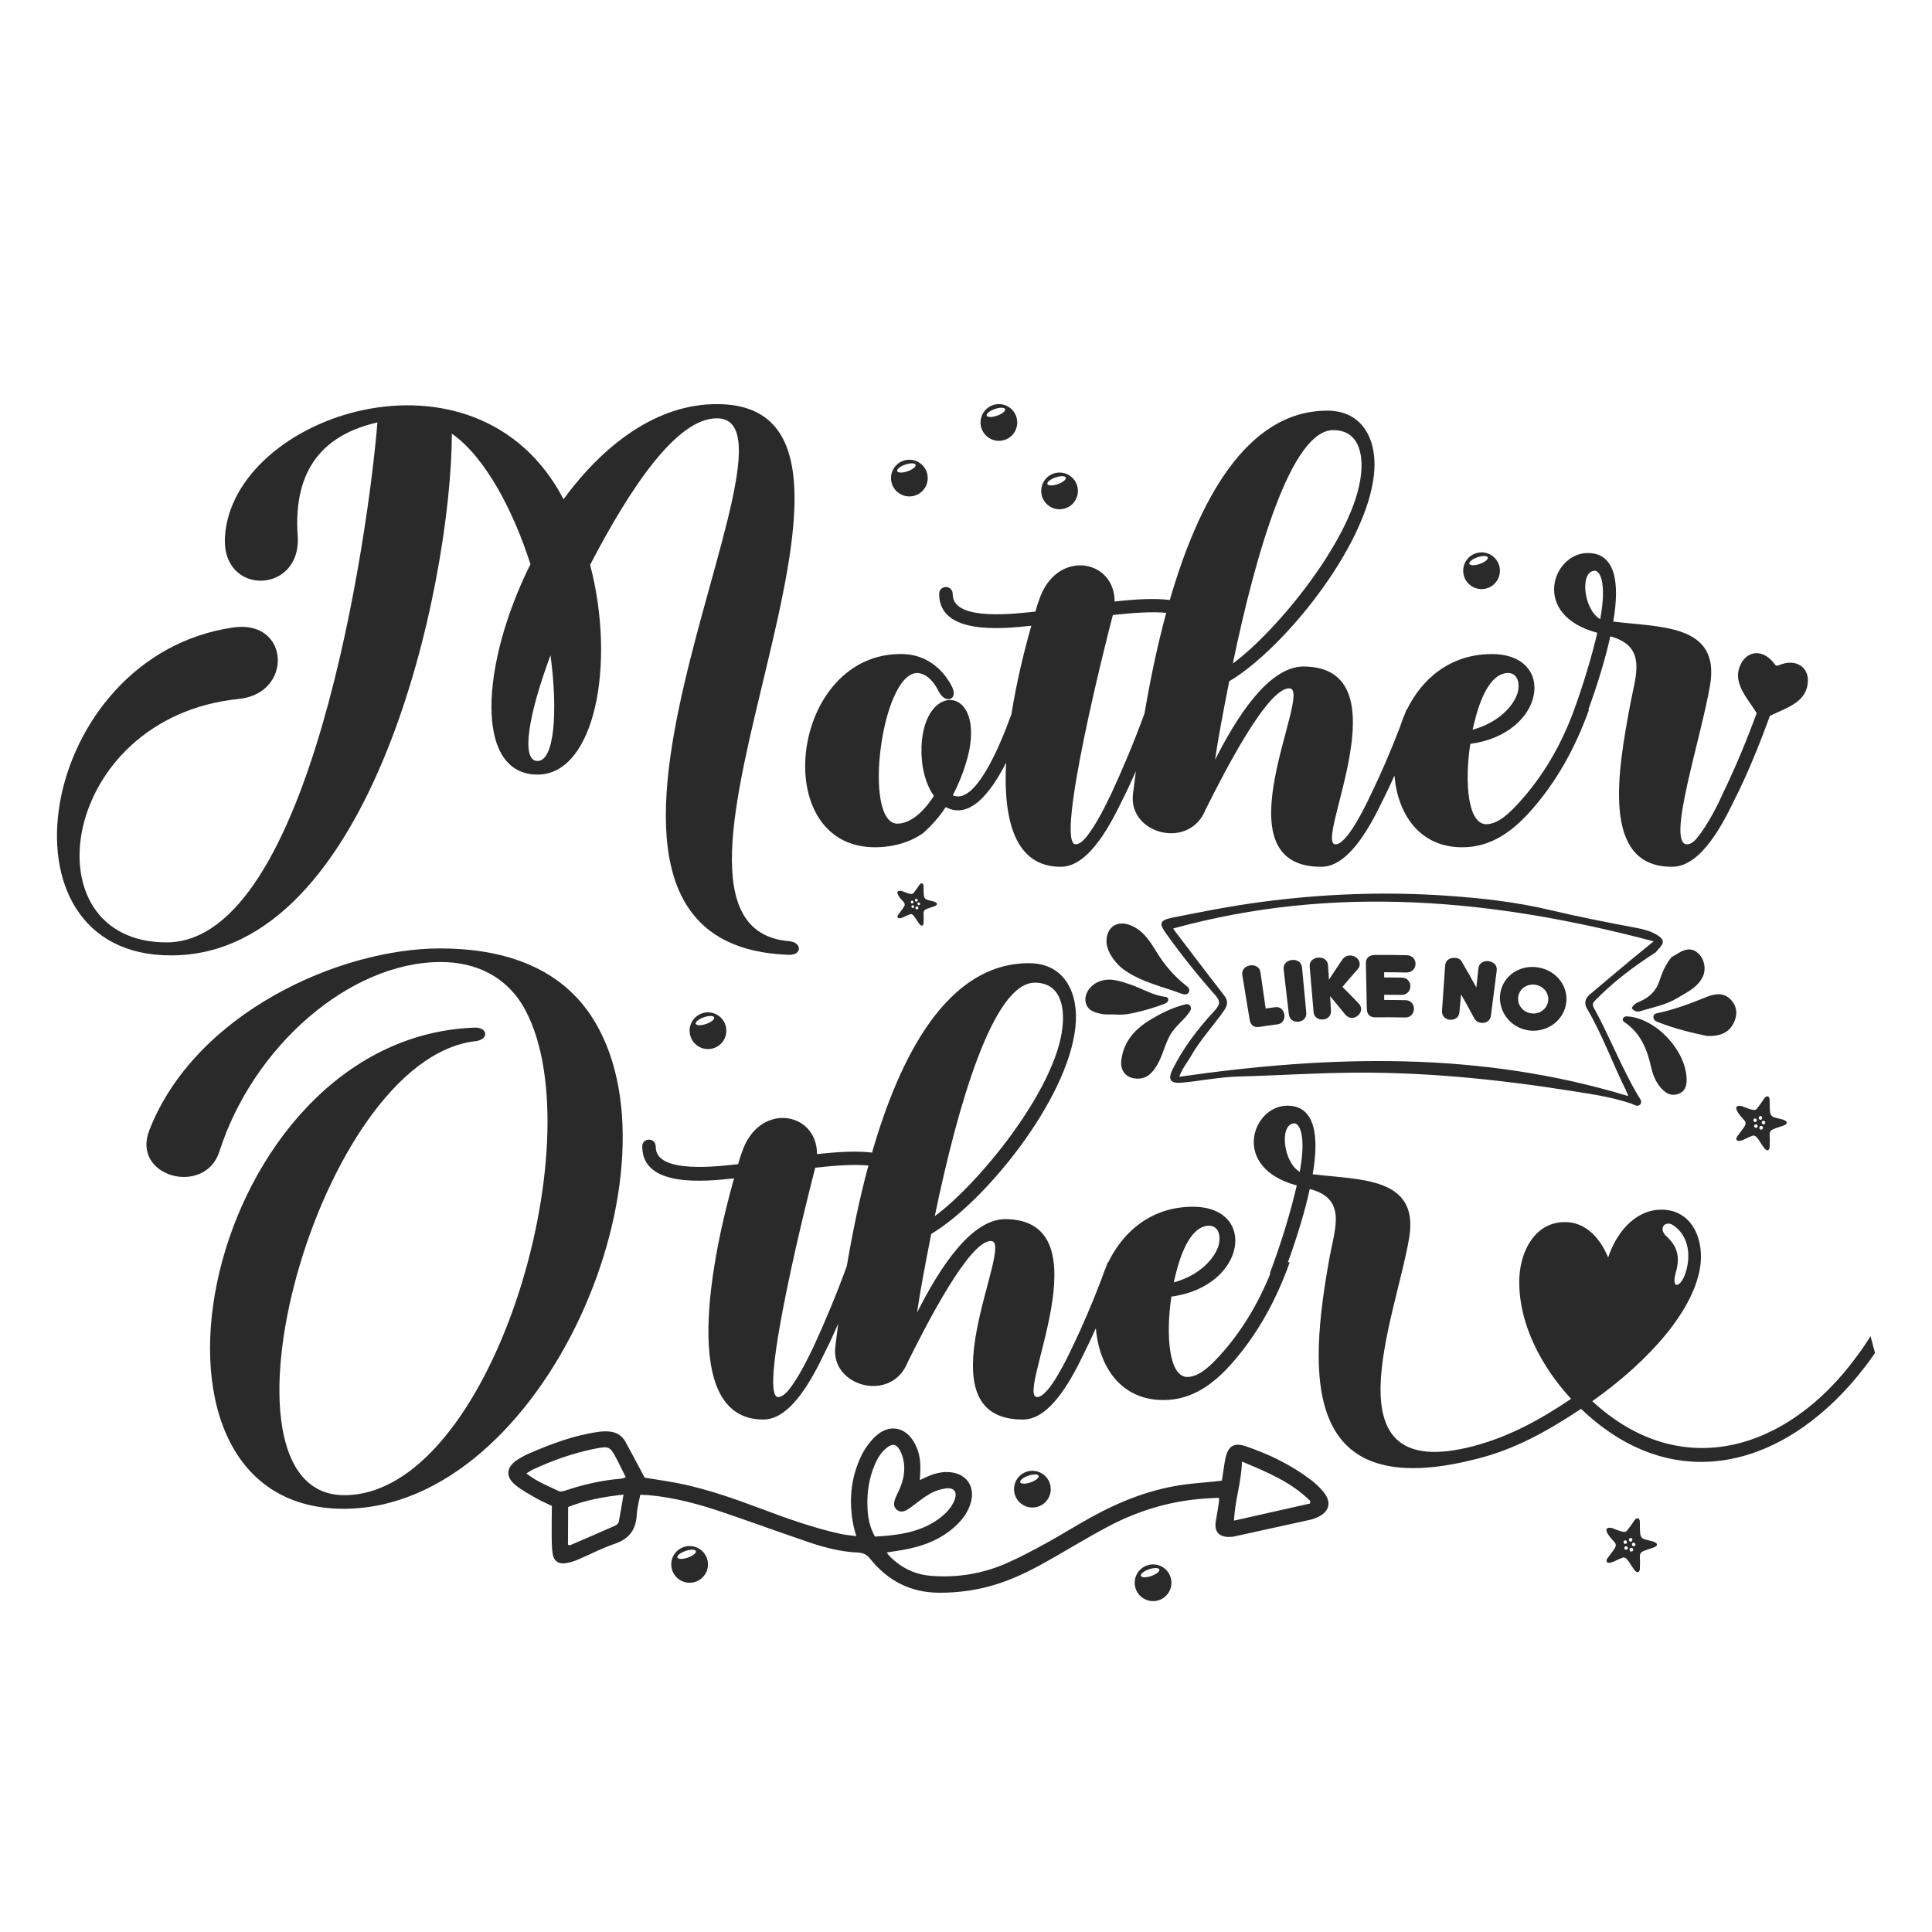 <?xml version="1.0" encoding="utf-8"?>
<!-- Generator: Adobe Illustrator 24.0.1, SVG Export Plug-In . SVG Version: 6.00 Build 0)  -->
<svg version="1.1" id="Layer_1" xmlns="http://www.w3.org/2000/svg" xmlns:xlink="http://www.w3.org/1999/xlink" x="0px" y="0px"
	 viewBox="0 0 864 864" style="enable-background:new 0 0 864 864;" xml:space="preserve">
<style type="text/css">
	.st0{fill:#2A2A2A;}
</style>
<g>
	<path class="st0" d="M721.49,683.56c0.97,0.37,1.93,0.76,2.92,1.09c0.55,0.19,1.13,0.29,1.7,0.39c0.67,0.11,1.24-0.14,1.64-0.68
		c0.75-1,1.48-2,2.2-3.01c0.34-0.48,0.62-0.99,0.97-1.46c0.2-0.27,0.45-0.52,0.73-0.7c0.65-0.43,1.28-0.2,1.54,0.52
		c0.08,0.21,0.13,0.44,0.14,0.66c0.03,0.49,0.02,0.98,0.03,1.47c0.03,1.24,0,2.49,0.12,3.73c0.19,1.88,0.8,2.52,2.63,2.99
		c0.99,0.25,1.98,0.48,2.96,0.75c0.36,0.1,0.71,0.26,1.05,0.41c0.15,0.07,0.3,0.16,0.43,0.27c0.58,0.45,0.6,1.08,0,1.51
		c-0.36,0.26-0.78,0.46-1.2,0.61c-0.99,0.36-2.01,0.67-3.01,1.01c-0.5,0.17-1,0.35-1.48,0.57c-0.97,0.43-1.53,1.16-1.52,2.24
		c0.01,0.9,0.08,1.81,0.08,2.71c0,1.07-0.03,2.15-0.08,3.22c-0.01,0.27-0.13,0.55-0.28,0.79c-0.29,0.48-0.81,0.59-1.27,0.28
		c-0.31-0.21-0.6-0.47-0.83-0.76c-0.44-0.57-0.84-1.16-1.23-1.76c-0.48-0.72-0.92-1.48-1.42-2.18c-0.31-0.44-0.68-0.86-1.07-1.24
		c-0.49-0.48-1.08-0.6-1.73-0.35c-0.48,0.18-0.95,0.38-1.41,0.59c-0.89,0.4-1.78,0.84-2.68,1.23c-0.4,0.17-0.82,0.28-1.24,0.39
		c-0.23,0.06-0.49,0.07-0.73,0.06c-0.8-0.04-1.25-0.76-0.9-1.49c0.15-0.32,0.37-0.61,0.58-0.9c0.86-1.17,1.74-2.33,2.59-3.5
		c0.23-0.32,0.42-0.67,0.6-1.02c0.43-0.83,0.35-1.6-0.28-2.3c-0.67-0.75-1.35-1.48-1.98-2.25c-0.42-0.51-0.79-1.06-1.12-1.63
		c-0.23-0.39-0.39-0.82-0.5-1.25c-0.17-0.65,0.11-1.14,0.76-1.29c0.39-0.09,0.82-0.08,1.23-0.03
		C720.81,683.29,721.15,683.45,721.49,683.56z M730.35,693.21c0.12-0.43-0.15-0.89-0.58-1.01c-0.43-0.11-0.91,0.15-1.02,0.57
		c-0.12,0.45,0.15,0.98,0.56,1.09C729.72,693.98,730.22,693.66,730.35,693.21z M729.47,687.8c-0.4-0.11-0.85,0.14-0.98,0.55
		c-0.14,0.45,0.12,0.96,0.55,1.08c0.43,0.12,0.82-0.13,0.93-0.58C730.1,688.36,729.88,687.91,729.47,687.8z M726.57,690.39
		c0.38,0.14,0.86-0.07,0.99-0.43c0.14-0.39-0.11-0.94-0.5-1.07c-0.38-0.13-0.82,0.09-0.96,0.48
		C725.96,689.76,726.19,690.26,726.57,690.39z M726.91,693.01c0.4,0.15,0.89-0.06,1.03-0.45c0.14-0.39-0.1-0.89-0.49-1.02
		c-0.38-0.13-0.85,0.08-1,0.43C726.3,692.36,726.52,692.85,726.91,693.01z M731.34,690.96c0.15-0.42-0.1-0.89-0.54-1.03
		c-0.38-0.12-0.82,0.1-0.95,0.49c-0.13,0.39,0.1,0.88,0.48,1.02C730.71,691.59,731.2,691.35,731.34,690.96z"/>
	<path class="st0" d="M779.54,494.88c0.97,0.37,1.93,0.76,2.92,1.09c0.55,0.19,1.13,0.29,1.7,0.39c0.67,0.11,1.24-0.14,1.64-0.68
		c0.75-1,1.48-2,2.2-3.01c0.34-0.48,0.62-0.99,0.97-1.46c0.2-0.27,0.45-0.52,0.73-0.7c0.65-0.43,1.28-0.2,1.54,0.52
		c0.08,0.21,0.13,0.44,0.14,0.66c0.03,0.49,0.02,0.98,0.03,1.47c0.03,1.24,0,2.49,0.12,3.73c0.19,1.88,0.8,2.52,2.63,2.99
		c0.99,0.25,1.98,0.48,2.96,0.75c0.36,0.1,0.71,0.26,1.05,0.41c0.15,0.07,0.3,0.16,0.43,0.27c0.58,0.45,0.6,1.08,0,1.51
		c-0.36,0.26-0.78,0.46-1.2,0.61c-0.99,0.36-2.01,0.67-3.01,1.01c-0.5,0.17-1,0.35-1.48,0.57c-0.97,0.43-1.53,1.16-1.52,2.24
		c0.01,0.9,0.08,1.81,0.08,2.71c0,1.07-0.03,2.15-0.08,3.22c-0.01,0.27-0.13,0.55-0.28,0.79c-0.29,0.48-0.81,0.59-1.27,0.28
		c-0.31-0.21-0.6-0.47-0.83-0.76c-0.44-0.57-0.84-1.16-1.23-1.76c-0.48-0.72-0.92-1.48-1.42-2.18c-0.31-0.44-0.68-0.86-1.07-1.24
		c-0.48-0.48-1.08-0.6-1.73-0.35c-0.48,0.18-0.95,0.38-1.41,0.59c-0.89,0.4-1.78,0.84-2.68,1.23c-0.4,0.17-0.82,0.28-1.24,0.39
		c-0.23,0.06-0.49,0.07-0.73,0.06c-0.8-0.04-1.25-0.76-0.9-1.49c0.15-0.32,0.37-0.61,0.58-0.9c0.86-1.17,1.74-2.33,2.59-3.5
		c0.23-0.32,0.42-0.67,0.6-1.02c0.43-0.83,0.35-1.6-0.28-2.3c-0.67-0.75-1.35-1.48-1.98-2.25c-0.42-0.51-0.79-1.06-1.12-1.63
		c-0.23-0.39-0.39-0.82-0.5-1.25c-0.17-0.65,0.11-1.14,0.76-1.29c0.39-0.09,0.82-0.08,1.23-0.03
		C778.86,494.61,779.2,494.77,779.54,494.88z M788.4,504.54c0.12-0.43-0.15-0.89-0.58-1.01c-0.43-0.11-0.91,0.15-1.02,0.57
		c-0.12,0.45,0.15,0.98,0.56,1.09C787.77,505.3,788.28,504.98,788.4,504.54z M787.52,499.12c-0.4-0.11-0.85,0.14-0.98,0.55
		c-0.14,0.45,0.12,0.96,0.55,1.08c0.43,0.12,0.82-0.13,0.93-0.58C788.15,499.69,787.94,499.24,787.52,499.12z M784.63,501.72
		c0.38,0.14,0.86-0.07,0.99-0.43c0.14-0.39-0.11-0.94-0.5-1.07c-0.38-0.13-0.82,0.09-0.96,0.48
		C784.01,501.09,784.24,501.58,784.63,501.72z M784.97,504.33c0.4,0.15,0.89-0.06,1.03-0.45c0.14-0.39-0.1-0.89-0.49-1.02
		c-0.38-0.13-0.85,0.08-1,0.43C784.35,503.69,784.57,504.18,784.97,504.33z M789.39,502.28c0.15-0.42-0.1-0.89-0.54-1.03
		c-0.38-0.12-0.82,0.1-0.95,0.49c-0.13,0.39,0.1,0.88,0.48,1.02C788.77,502.91,789.25,502.68,789.39,502.28z"/>
	<path class="st0" d="M403.73,398.62c0.76,0.29,1.51,0.6,2.29,0.86c0.43,0.15,0.88,0.23,1.33,0.31c0.53,0.09,0.97-0.11,1.29-0.53
		c0.58-0.78,1.16-1.57,1.72-2.36c0.27-0.37,0.49-0.78,0.76-1.14c0.16-0.21,0.35-0.4,0.57-0.55c0.51-0.33,1-0.16,1.21,0.41
		c0.06,0.17,0.1,0.34,0.11,0.52c0.02,0.38,0.02,0.77,0.03,1.15c0.03,0.97,0,1.95,0.09,2.92c0.15,1.48,0.63,1.98,2.06,2.34
		c0.77,0.2,1.55,0.38,2.32,0.59c0.28,0.08,0.55,0.21,0.82,0.32c0.12,0.05,0.24,0.13,0.34,0.21c0.45,0.35,0.47,0.85,0,1.19
		c-0.28,0.21-0.61,0.36-0.94,0.48c-0.78,0.28-1.57,0.52-2.36,0.79c-0.39,0.13-0.78,0.28-1.16,0.44c-0.76,0.34-1.2,0.91-1.19,1.76
		c0.01,0.71,0.06,1.42,0.06,2.13c0,0.84-0.02,1.68-0.06,2.52c-0.01,0.21-0.11,0.43-0.22,0.62c-0.23,0.37-0.64,0.47-0.99,0.22
		c-0.24-0.17-0.47-0.37-0.65-0.6c-0.34-0.44-0.66-0.91-0.97-1.38c-0.38-0.57-0.72-1.16-1.11-1.71c-0.25-0.35-0.53-0.67-0.84-0.97
		c-0.38-0.37-0.85-0.47-1.35-0.27c-0.37,0.14-0.74,0.29-1.11,0.46c-0.7,0.32-1.39,0.66-2.1,0.96c-0.31,0.13-0.64,0.22-0.97,0.31
		c-0.18,0.05-0.38,0.06-0.57,0.05c-0.63-0.03-0.98-0.6-0.71-1.17c0.12-0.25,0.29-0.48,0.46-0.7c0.68-0.92,1.36-1.82,2.03-2.74
		c0.18-0.25,0.33-0.53,0.47-0.8c0.34-0.65,0.27-1.25-0.22-1.8c-0.52-0.58-1.06-1.16-1.55-1.77c-0.33-0.4-0.62-0.83-0.88-1.28
		c-0.18-0.3-0.31-0.64-0.39-0.98c-0.13-0.51,0.09-0.89,0.6-1.01c0.31-0.07,0.64-0.06,0.96-0.03
		C403.2,398.41,403.46,398.53,403.73,398.62z M410.68,406.19c0.09-0.34-0.12-0.7-0.46-0.79c-0.34-0.09-0.71,0.12-0.8,0.45
		c-0.1,0.35,0.12,0.77,0.44,0.85C410.18,406.78,410.58,406.53,410.68,406.19z M409.99,401.94c-0.31-0.09-0.67,0.11-0.77,0.43
		c-0.11,0.35,0.09,0.75,0.43,0.85c0.34,0.09,0.64-0.1,0.73-0.46C410.48,402.39,410.31,402.03,409.99,401.94z M407.72,403.98
		c0.3,0.11,0.67-0.06,0.78-0.34c0.11-0.31-0.09-0.74-0.39-0.84c-0.29-0.1-0.64,0.07-0.75,0.37
		C407.24,403.48,407.41,403.87,407.72,403.98z M407.99,406.02c0.31,0.12,0.7-0.05,0.81-0.35c0.11-0.3-0.08-0.7-0.38-0.8
		c-0.3-0.1-0.67,0.06-0.78,0.34C407.51,405.52,407.67,405.91,407.99,406.02z M411.45,404.42c0.12-0.33-0.08-0.7-0.42-0.81
		c-0.3-0.09-0.64,0.08-0.74,0.39c-0.1,0.3,0.08,0.69,0.37,0.8C410.96,404.91,411.34,404.73,411.45,404.42z"/>
	<path class="st0" d="M406.67,205.59c-4.53,0-8.21,3.67-8.21,8.21c0,4.53,3.67,8.21,8.21,8.21c4.53,0,8.21-3.67,8.21-8.21
		C414.88,209.26,411.21,205.59,406.67,205.59z M405.86,210.76c-2.28,0.79-4.35,0.76-4.64-0.07c-0.28-0.82,1.33-2.12,3.61-2.91
		c2.28-0.79,4.35-0.76,4.64,0.07C409.75,208.68,408.13,209.98,405.86,210.76z"/>
	<path class="st0" d="M515.66,699.61c-4.53,0-8.21,3.67-8.21,8.21s3.67,8.21,8.21,8.21c4.53,0,8.21-3.67,8.21-8.21
		S520.2,699.61,515.66,699.61z M514.85,704.79c-2.28,0.79-4.35,0.76-4.64-0.07s1.33-2.12,3.61-2.91c2.28-0.79,4.35-0.76,4.64,0.07
		S517.13,704.01,514.85,704.79z"/>
	<path class="st0" d="M308.4,691.4c-4.53,0-8.21,3.67-8.21,8.21s3.67,8.21,8.21,8.21c4.53,0,8.21-3.67,8.21-8.21
		S312.93,691.4,308.4,691.4z M307.58,696.58c-2.28,0.79-4.35,0.76-4.64-0.07c-0.28-0.82,1.33-2.12,3.61-2.91
		c2.28-0.79,4.35-0.76,4.64,0.07C311.48,694.49,309.86,695.8,307.58,696.58z"/>
	<path class="st0" d="M473.84,211.33c-4.53,0-8.21,3.67-8.21,8.21c0,4.53,3.67,8.21,8.21,8.21c4.53,0,8.21-3.67,8.21-8.21
		C482.05,215.01,478.37,211.33,473.84,211.33z M473.03,216.51c-2.28,0.79-4.35,0.76-4.64-0.07c-0.28-0.82,1.33-2.12,3.61-2.91
		c2.28-0.79,4.35-0.76,4.64,0.07C476.92,214.42,475.3,215.73,473.03,216.51z"/>
	<path class="st0" d="M662.56,247.02c-4.53,0-8.21,3.67-8.21,8.21c0,4.53,3.67,8.21,8.21,8.21c4.53,0,8.21-3.67,8.21-8.21
		C670.76,250.7,667.09,247.02,662.56,247.02z M661.74,252.2c-2.28,0.79-4.35,0.76-4.64-0.07c-0.28-0.82,1.33-2.12,3.61-2.91
		c2.28-0.79,4.35-0.76,4.64,0.07C665.64,250.11,664.02,251.41,661.74,252.2z"/>
	<path class="st0" d="M461.69,657.75c-4.53,0-8.21,3.67-8.21,8.21s3.67,8.21,8.21,8.21s8.21-3.67,8.21-8.21
		S466.22,657.75,461.69,657.75z M460.88,662.93c-2.28,0.79-4.35,0.76-4.64-0.07c-0.28-0.82,1.33-2.12,3.61-2.91
		c2.28-0.79,4.35-0.76,4.64,0.07S463.15,662.14,460.88,662.93z"/>
	<path class="st0" d="M316.61,452.73c-4.53,0-8.21,3.67-8.21,8.21s3.67,8.21,8.21,8.21s8.21-3.67,8.21-8.21
		S321.14,452.73,316.61,452.73z M315.79,457.91c-2.28,0.79-4.35,0.76-4.64-0.07c-0.28-0.82,1.33-2.12,3.61-2.91
		c2.28-0.79,4.35-0.76,4.64,0.07C319.69,455.82,318.07,457.12,315.79,457.91z"/>
	<path class="st0" d="M446.71,180.72c-4.53,0-8.21,3.67-8.21,8.21c0,4.53,3.67,8.21,8.21,8.21c4.53,0,8.21-3.67,8.21-8.21
		C454.92,184.4,451.24,180.72,446.71,180.72z M445.89,185.9c-2.28,0.79-4.35,0.76-4.64-0.07c-0.28-0.82,1.33-2.12,3.61-2.91
		c2.28-0.79,4.35-0.76,4.64,0.07C449.79,183.81,448.17,185.12,445.89,185.9z"/>
	<g>
		<path class="st0" d="M800.92,296.37c-1.68-0.06-3.28,0.3-4.83,0.9c-1.74,0.68-1.73,0.69-2.9-0.83c-0.72-0.94-1.55-1.78-2.51-2.48
			c-3.92-2.89-8.35-2.35-11.17,1.36c-0.92,1.21-1.45,2.61-1.91,3.98c-0.41,1.72-0.49,3.38-0.12,5.08c0.78,3.55,2.72,6.5,4.71,9.44
			c1.14,1.69,2.33,3.34,3.41,5.07c-4.63,12.69-9.95,25.32-15.28,36.24c-1.59,3.7-6.34,13.48-11.36,19.55
			c-1.32,1.85-3.17,2.91-4.49,2.91c-9.51,0,6.34-47.57,10.31-71.35c4.49-27.21-22.2-25.63-43.33-28.27
			c2.9-16.65,1.32-30.66-11.36-30.66c-15.86,0-25.63,27.75,4.23,35.68c-2.61,11.14-6.32,23.34-10.67,35.28
			c-5.55,14.96-13.59,28.91-24.46,40.82c-3.7,3.97-8.72,9.25-14.27,9.51c-8.46,0.26-10.04-18.23-7.4-35.94
			c33.82-4.49,38.84-40.42,9.25-40.16c-18.21,0.19-30.83,10.97-37.59,24.84H629c-0.22,0.62-0.47,1.24-0.7,1.86
			c-0.85,1.93-1.59,3.91-2.22,5.92c-4.05,10.55-8.48,20.88-12.94,30c-2.12,4.49-10.57,22.47-15.86,22.47
			c-10.04,0,31.71-79.53-14.53-79.53c-15.33,0.26-29.34,21.92-39.38,41.75c1.32-9.25,3.44-20.35,6.34-35.14
			c23.78-14.01,61.3-59.72,64.74-92.48c1.58-14.27-4.23-28.54-20.88-28.54c-36.49,0-57.82,41.15-70.43,84.67
			c-6.9-0.85-15.43-0.35-24.68,0.68c0-19.29-26.42-23.52-33.82-0.53c-0.53,1.32-1.05,2.9-1.58,5.02
			c-7.66,0.79-36.99,4.75-36.99-7.66c0-4.49-6.08-4.23-6.08-0.27c0,18.76,28.8,15.59,41.23,14.27c-2.96,10.34-6.55,24.71-8.92,39.59
			c-5.14,14.19-16.14,40.77-26.21,36.24c3.43-6.61,6.08-13.75,7.4-20.35c5.55-28.8-20.35-30.12-21.4-1.32
			c-0.27,8.19,1.58,16.38,5.55,21.93c-4.75,7.4-10.57,12.42-16.38,12.42c-15.59-0.26-7.13-67.38,8.99-67.38
			c4.23,0.26,7.4,3.97,9.51,8.19c2.9,5.81,8.72,3.96,6.08-1.85c-4.23-8.46-11.89-14.53-21.93-14.8
			c-50.73-1.32-60.77,86.67-12.42,86.4c7.92,0,16.12-2.38,21.66-6.6c3.44-3.17,6.87-6.87,9.78-11.36c10.71,5.68,20.1-6.28,27-19.9
			c-1.32,25.23,3.71,46.88,24.77,46.59c12.68-0.26,22.46-20.07,27.22-29.86c2-3.91,4.03-8.32,6.05-12.88
			c-0.5,3.77-0.93,7.23-1.3,10.24c-2.12,17.97,25.37,25.1,32.5,6.87c8.19-16.38,27.75-54.69,37.52-54.16
			c10.84,0.53-33.29,80.33,14.53,79.79c12.68-0.26,22.46-20.07,27.22-29.86c1.71-3.35,3.44-7.06,5.17-10.9
			c1.44,17.36,11.39,32.15,30.47,32.04c12.42,0,21.93-6.87,29.86-15.59c12.15-13.47,20.61-29.06,26.68-45.97h-0.3
			c4.2-11.56,7.72-23.08,9.8-32.77c16.64,4.49,11.36,17.44,8.99,30.12c-5.55,29.6-13.48,73.46,19.02,72.92
			c12.95-0.26,22.73-20.07,27.48-29.86c5.42-10.6,11.04-24.18,15.85-37.54c0.18-0.09,0.34-0.22,0.52-0.31
			c3.62-1.72,7.4-3.11,10.75-5.38c3.63-2.46,5.74-5.75,5.77-10.23C808.54,299.73,805.47,296.52,800.92,296.37z M674.16,300.95
			c5.02,0,5.55,5.28,4.49,8.99c-1.85,5.81-8.45,13.2-20.08,16.38C660.16,319.18,664.38,301.48,674.16,300.95z M596.23,192.35
			c11.36,0,13.47,10.57,12.42,19.82c-2.9,28.01-37.78,70.28-57.33,84.55C561.62,247.31,577.47,192.35,596.23,192.35z M511.83,319.07
			c-4.62,12.63-9.89,25.18-14.94,36.04c-1.85,3.7-6.34,13.48-11.36,19.55c-1.59,1.85-3.17,2.91-4.49,2.91
			c-9.51,0,14.27-93.81,16.64-102.53c9.13-1.01,17.47-1.58,23.86-0.98C517.33,289.58,514.19,305.14,511.83,319.07z M715.63,276.9
			c-7.4-4.23-9.25-21.14-2.64-21.66C715.1,254.97,718.8,259.47,715.63,276.9z"/>
		<path class="st0" d="M352.95,420.91c-80.85-6.6,64.21-239.65-31.97-240.18c-26.95-0.27-51,17.97-68.96,42.54
			c-38.84-74.51-147.97-37.79-151.4,16.64c-1.85,26.95,34.35,25.9,32.5-0.26C131,209,145.53,194.2,168.78,188.92
			c-3.97,49.41-29.86,231.99-94.07,232.52c-62.89,0.27-48.36-100.67,31.97-108.86c24.57-2.38,22.99-35.67-2.38-31.97
			C16.59,293.29-5.34,427.52,76.57,427.25c89.84,0,125.24-165.41,125.51-233.31c14.8,10.3,27.48,34.35,35.14,58.39
			c-22.19,44.4-25.37,94.07,3.17,94.07c25.63,0,35.14-49.41,23.52-93.8c17.44-33.55,38.58-65.79,56.81-65.53
			c46.5,0.53-96.18,235.43,31.97,239.92C358.76,427.25,358.76,421.43,352.95,420.91z M240.39,340.32c-7.66,0-3.96-21.14,5.81-47.29
			C249.63,319.18,247.78,340.32,240.39,340.32z"/>
	</g>
	<g>
		<path class="st0" d="M196.87,424.14c-45.01,0-109.5,28.82-130.03,81.15c-8.42,21.15,25,29.87,31.33,9.52
			c15-46.79,58.17-84.59,98.96-84.59c15.53,0,29.74,6.34,37.9,21.67c31.06,58.69-15.79,216.76-81.07,216.76
			c-63.96,0-12.11-194.56,58.43-203.01c6.32-0.53,6.05-6.34-0.26-6.08C91.59,464.05,48.16,674.73,153.7,674.73
			c90.02,0,155.03-154.64,110.29-220.99C248.99,431.54,223.46,424.14,196.87,424.14z"/>
		<path class="st0" d="M836.5,597.53c-1.95,3.19-4.09,6.35-6.51,9.53c-30.53,41.5-78.17,56.3-117.92,19.56
			c25.8-18.24,46.07-41.24,48.43-61.33c1.31-12.16-4.48-24.58-17.9-24.32c-11.85,0.27-20.01,10.84-23.43,21.42
			c-3.42-8.46-10-16.13-19.74-15.86c-13.95,0.27-20.27,14.8-20,27.23c0,17.97,9.47,37.01,23.16,51.81
			c-13.69,9.25-27.64,16.92-43.69,21.15c-66.6,17.45-34.49-57.89-28.69-93.32c4.47-27.23-22.11-25.64-43.17-28.28
			c2.9-16.66,1.31-30.66-11.32-30.66c-15.79,0-25.53,27.75,4.21,35.68c-2.89,12.42-7.1,26.17-12.11,39.39h0.29
			c-5.44,13.41-12.85,25.94-22.67,36.74c-3.68,3.97-8.69,9.25-14.22,9.52c-8.42,0.26-10-18.24-7.37-35.95
			c33.69-4.49,38.69-40.45,9.21-40.18c-18.13,0.19-30.71,10.97-37.44,24.84h-0.22c-0.3,0.83-0.62,1.65-0.92,2.47
			c-0.65,1.52-1.22,3.08-1.74,4.65c-4.1,10.79-8.6,21.36-13.13,30.68c-2.11,4.49-10.53,22.47-15.79,22.47
			c-10,0,31.58-79.57-14.48-79.57c-15.26,0.27-29.22,21.94-39.22,41.77c1.31-9.25,3.42-20.36,6.32-35.16
			c23.69-14.01,61.06-59.74,64.49-92.52c1.58-14.27-4.21-28.55-20.79-28.55c-36.35,0-57.6,41.17-70.16,84.71
			c-6.88-0.85-15.38-0.35-24.6,0.68c0-19.3-26.32-23.53-33.69-0.53c-0.53,1.31-1.05,2.9-1.58,5.02c-7.63,0.79-36.85,4.75-36.85-7.66
			c0-4.5-6.05-4.23-6.05-0.27c0,18.77,28.69,15.6,41.06,14.27c-9.48,33.31-25.53,108.38,13.42,107.85
			c12.63-0.26,22.38-20.09,27.11-29.87c2-3.92,4.03-8.35,6.04-12.93c-0.5,3.79-0.93,7.27-1.3,10.29
			c-2.11,17.98,25.27,25.12,32.38,6.88c8.16-16.39,27.64-54.72,37.38-54.19c10.79,0.53-33.16,80.36,14.48,79.83
			c12.64-0.26,22.38-20.09,27.11-29.87c1.72-3.38,3.46-7.12,5.19-11.01c1.4,17.41,11.31,32.27,30.36,32.16
			c12.37,0,21.85-6.88,29.75-15.6c12.11-13.49,20.53-29.08,26.58-46h-0.81c4.18-11.57,7.69-23.08,9.76-32.77
			c16.59,4.23,11.32,17.45,8.95,30.13c-9.74,53.4-12.63,110.5,65.27,90.67c17.37-4.23,31.85-12.42,47.12-22.47
			c42.9,40.97,93.44,25.11,127.13-19.03c1.54-2.01,2.97-3.99,4.32-5.97C837.85,602.55,837.17,600.04,836.5,597.53z M748.13,547.85
			c7.64,5.02,8.16,14.8,5.27,22.47c-2.37,5.82-6.05,6.08-3.95-1.32c1.84-6.6,1.05-11.36-4.47-16.38
			C741.55,549.17,744.71,545.73,748.13,547.85z M540.45,548.12c5,0,5.53,5.28,4.47,8.99c-1.84,5.82-8.42,13.21-20,16.39
			C526.5,566.36,530.71,548.64,540.45,548.12z M462.78,439.46c11.32,0,13.42,10.58,12.37,19.83c-2.9,28.02-37.64,70.32-57.12,84.59
			C428.29,494.45,444.09,439.46,462.78,439.46z M378.71,566.15c-4.6,12.66-9.87,25.26-14.91,36.15
			c-1.84,3.71-6.32,13.49-11.32,19.56c-1.58,1.85-3.16,2.91-4.48,2.91c-9.47,0,14.22-93.84,16.59-102.57
			c9.1-1.01,17.41-1.59,23.77-0.97C384.18,536.71,381.06,552.24,378.71,566.15z M581.26,524.05c-7.38-4.23-9.22-21.14-2.64-21.67
			C580.73,502.12,584.42,506.61,581.26,524.05z"/>
	</g>
	<g>
		<g>
			<path class="st0" d="M563.29,459.22c-2.54,0.39-4.01-0.66-4.44-3.21c-1.09-6.62-2.18-13.24-3.27-19.86
				c-0.2-1.23,0.05-2.23,0.76-3c0.71-0.78,1.62-1.25,2.72-1.42c1.1-0.17,2.1,0.01,3.01,0.54c0.91,0.53,1.45,1.41,1.63,2.64
				c0.77,5.37,1.54,10.73,2.31,16.1c1.39-0.2,2.79-0.39,4.18-0.58c1.21-0.16,2.17,0.1,2.9,0.78c0.72,0.68,1.15,1.54,1.28,2.59
				c0.13,1.05-0.08,1.99-0.6,2.82c-0.53,0.84-1.38,1.33-2.56,1.48C568.56,458.44,565.93,458.81,563.29,459.22z"/>
			<path class="st0" d="M584.17,452.72c0.12,1.24-0.18,2.22-0.88,2.94c-0.7,0.72-1.56,1.14-2.59,1.25c-1.06,0.11-2-0.11-2.84-0.67
				c-0.84-0.56-1.33-1.46-1.48-2.7c-0.77-6.66-1.55-13.33-2.32-19.99c-0.14-1.23,0.16-2.22,0.9-2.96c0.74-0.74,1.69-1.17,2.83-1.29
				c1.1-0.12,2.1,0.11,2.98,0.68c0.88,0.57,1.38,1.47,1.5,2.71C582.9,439.36,583.54,446.04,584.17,452.72z"/>
			<path class="st0" d="M595.22,451.84c0.08,1.24-0.24,2.21-0.96,2.92c-0.72,0.7-1.59,1.09-2.62,1.17c-1.06,0.08-2-0.17-2.82-0.76
				c-0.82-0.59-1.28-1.5-1.39-2.74c-0.58-6.69-1.15-13.37-1.73-20.05c-0.11-1.24,0.22-2.22,0.98-2.93c0.77-0.72,1.72-1.12,2.86-1.21
				c1.11-0.08,2.1,0.17,2.96,0.77c0.86,0.59,1.33,1.52,1.41,2.75c0.14,2.12,0.28,4.25,0.41,6.37c2-3.1,4.05-6.19,6.15-9.26
				c0.45-0.49,0.92-0.87,1.41-1.14c0.5-0.27,1.08-0.42,1.75-0.44c0.57-0.02,1.12,0.07,1.65,0.26c0.53,0.2,1,0.46,1.41,0.79
				c0.42,0.33,0.74,0.73,0.99,1.21c0.25,0.47,0.38,0.96,0.39,1.46c0.03,0.9-0.27,1.7-0.87,2.4c-2.33,2.62-4.62,5.26-6.86,7.92
				c2.49,2.47,4.94,4.97,7.34,7.49c0.66,0.7,1,1.49,1.02,2.39c0.02,0.53-0.09,1.03-0.31,1.5c-0.22,0.47-0.51,0.89-0.88,1.24
				c-0.36,0.36-0.78,0.65-1.26,0.88c-0.48,0.23-0.96,0.36-1.46,0.38c-1.19,0.05-2.2-0.4-3.07-1.36c-2.25-2.82-4.56-5.61-6.91-8.38
				C594.95,447.6,595.09,449.72,595.22,451.84z"/>
			<path class="st0" d="M615.18,454.95c-2.56,0.03-3.86-1.22-3.92-3.81c-0.14-6.71-0.29-13.42-0.43-20.12
				c-0.06-2.58,1.29-3.9,4.05-3.94c4.7-0.05,9.4-0.02,14.11,0.09c1.31,0.03,2.32,0.45,3.03,1.23c0.71,0.78,1.05,1.7,1.01,2.76
				c-0.04,1.06-0.44,1.95-1.19,2.69c-0.75,0.74-1.77,1.09-3.05,1.06c-3.26-0.08-6.52-0.12-9.78-0.12c0,0.78,0,1.55,0,2.33
				c2.59,0,5.17,0.02,7.76,0.07c1.28,0.02,2.27,0.43,2.96,1.21c0.7,0.78,1.02,1.7,0.99,2.76c-0.03,1.05-0.42,1.95-1.14,2.69
				c-0.73,0.74-1.71,1.1-2.96,1.07c-2.53-0.05-5.07-0.07-7.6-0.07c0,0.78,0,1.55,0,2.33c3.16,0,6.31,0.04,9.47,0.11
				c1.24,0.03,2.21,0.44,2.88,1.22c0.67,0.78,0.99,1.71,0.95,2.76c-0.04,1.06-0.42,1.96-1.13,2.69c-0.71,0.74-1.67,1.09-2.89,1.06
				C623.93,454.93,619.56,454.9,615.18,454.95z"/>
			<path class="st0" d="M652.67,452.56c-0.11,1.24-0.58,2.15-1.4,2.73c-0.82,0.58-1.76,0.83-2.82,0.75
				c-1.03-0.08-1.9-0.47-2.62-1.18c-0.72-0.71-1.04-1.68-0.95-2.92c0.46-6.69,0.92-13.39,1.39-20.08c0.09-1.24,0.56-2.16,1.42-2.75
				c0.87-0.59,1.85-0.84,2.96-0.76c0.07,0.01,0.13,0.01,0.2,0.02c1.48,0.12,2.48,0.78,3.02,1.98c2.19,3.73,4.31,7.48,6.36,11.25
				c0.3-2.81,0.6-5.62,0.91-8.43c0.13-1.23,0.64-2.13,1.53-2.69c0.89-0.56,1.89-0.77,2.99-0.64c1.14,0.13,2.07,0.58,2.81,1.33
				c0.73,0.75,1.02,1.74,0.86,2.97c-0.86,6.65-1.71,13.31-2.57,19.96c-0.16,1.24-0.67,2.12-1.51,2.68
				c-0.84,0.55-1.79,0.76-2.84,0.64c-0.53-0.06-0.97-0.18-1.33-0.34c-0.36-0.17-0.66-0.36-0.9-0.57c-0.25-0.22-0.44-0.43-0.57-0.63
				c-0.14-0.2-0.24-0.37-0.32-0.5c-1.9-3.58-3.86-7.15-5.89-10.7C653.15,447.3,652.91,449.93,652.67,452.56z"/>
			<path class="st0" d="M670.9,444.41c0.26-1.94,0.9-3.72,1.93-5.33c1.02-1.61,2.3-2.96,3.84-4.04c1.54-1.08,3.3-1.83,5.28-2.27
				c1.98-0.44,4.02-0.47,6.11-0.1c2.09,0.37,4,1.1,5.71,2.19c1.71,1.09,3.12,2.41,4.21,3.95c1.1,1.54,1.85,3.25,2.26,5.12
				c0.41,1.87,0.4,3.76-0.01,5.67c-0.41,1.91-1.19,3.64-2.3,5.18c-1.12,1.54-2.45,2.8-3.99,3.78c-1.54,0.98-3.25,1.67-5.11,2.07
				c-1.87,0.4-3.77,0.43-5.71,0.09c-1.94-0.34-3.71-1.02-5.33-2.03c-1.62-1.01-2.97-2.24-4.07-3.69c-1.09-1.45-1.91-3.09-2.42-4.92
				C670.77,448.23,670.63,446.35,670.9,444.41z M678.98,445.69c-0.14,0.89-0.1,1.75,0.11,2.56c0.21,0.82,0.57,1.57,1.08,2.25
				c0.5,0.68,1.12,1.25,1.86,1.7c0.73,0.46,1.56,0.76,2.47,0.93c0.91,0.16,1.8,0.15,2.66-0.02c0.86-0.17,1.64-0.49,2.33-0.96
				c0.69-0.47,1.29-1.05,1.79-1.75c0.5-0.69,0.83-1.49,1-2.37c0.17-0.89,0.16-1.75-0.04-2.6c-0.21-0.85-0.55-1.61-1.04-2.29
				c-0.49-0.68-1.12-1.26-1.89-1.75c-0.76-0.49-1.62-0.82-2.56-0.98c-0.95-0.17-1.86-0.15-2.73,0.05c-0.87,0.2-1.66,0.53-2.37,1
				c-0.71,0.47-1.3,1.07-1.76,1.79C679.42,443.99,679.12,444.8,678.98,445.69z"/>
		</g>
		<g>
			<g>
				<g>
					<path class="st0" d="M733.55,493.86c1.06-1.23-0.21-2.57-0.84-3.63c-7.57-12.75-12.83-26.63-19.96-39.59
						c-0.63-1.15-0.57-1.99,0.33-2.93c8.17-8.48,17.53-15.51,27.43-21.88c0.38-0.46,0.73-0.94,1.15-1.37
						c2.8-2.84,2.65-4.37-0.76-6.43c-2.74-1.65-5.85-2.46-8.94-3.04c-13-2.45-25.98-4.98-38.85-8.04
						c-15.01-3.57-30.27-5.27-45.66-6.35c-28.06-1.97-55.99-0.9-83.83,2.82c-13.11,1.75-26.08,4.31-39.05,6.9
						c-5.79,1.16-6.49,2.42-3.13,7.11c6.87,9.58,14.19,18.82,22.05,27.62c2.29,2.56,2.23,4.18-0.23,6.83
						c-7.39,7.96-14.04,16.55-18.85,26.32c-2.32,4.72-0.97,6.47,4.34,5.96c8.4-0.8,16.69-2.5,25.18-2.73
						c15.54-0.42,31.07-1.38,46.62-1.67c34.47-0.65,68.64,2.78,102.63,8.18c8.9,1.41,17.86,2.71,26.44,5.64
						C730.94,494.04,732.39,495.22,733.55,493.86z M527.36,481.54c1.36-3.79,3.62-6.4,5.29-9.32c4.17-7.33,9.99-13.47,14.78-20.35
						c1.64-2.36,1.85-4.36-0.04-6.79c-7.39-9.49-14.63-19.09-21.93-28.65c-0.32-0.42-0.6-0.88-0.82-1.2
						c72.1-19.85,143.48-13.16,214.9,5.75c-3.72,3.03-7.35,5.94-10.93,8.92c-5.86,4.88-11.67,9.83-17.53,14.72
						c-2.19,1.83-2.81,3.95-1.35,6.45c6.84,11.67,11.4,24.4,17.37,36.47c0.33,0.66,0.56,1.37,1.06,2.64
						C661.82,470,594.99,471.83,527.36,481.54z"/>
				</g>
			</g>
			<g>
				<g>
					<g>
						<path class="st0" d="M775.28,457.54c1.79-3.55,1.71-7.15-1.1-10.31c-3.4-3.81-7.83-2.69-11.42-1.22
							c-6.93,2.85-13.91,5.39-21.23,7.02c-0.92,0.2-1.95,0.28-2.09,1.53c-0.16,1.37,0.79,2.05,1.82,2.46
							c7.57,3,15.45,4.89,22.2,6.28C769.4,463.48,773.15,461.76,775.28,457.54z"/>
					</g>
				</g>
				<g>
					<g>
						<path class="st0" d="M750.99,489.03c2.6-1.1,3.09-3.33,3.28-5.34c0.45-13.25-13.51-28.35-26.53-29.16
							c-0.91-0.06-1.62,0.18-1.95,0.98c-0.39,0.94,0.41,1.42,1.04,1.86c6.92,4.83,9.77,11.95,11.53,19.74
							c0.88,3.92,2.37,7.61,5.44,10.46C745.9,489.52,748.24,490.2,750.99,489.03z"/>
					</g>
				</g>
				<g>
					<g>
						<path class="st0" d="M733.68,447.71c-1.48,0.66-3.24,1.31-3.96,3.16c0.99,1.27,2.24,1.81,3.74,1.35
							c5.56-1.72,11.43-2.74,16.46-5.79c4.35-2.64,9.29-4.72,11.63-9.8c1.53-3.31,0.68-7.77-2.15-10.35
							c-2.51-2.28-5.43-2.23-9.09,0.12c-0.9,0.58-1.85,1.08-2.78,1.62c-2.62,3.17-4.2,6.85-5.45,10.71
							C740.7,443,737.81,445.86,733.68,447.71z"/>
					</g>
				</g>
			</g>
			<g>
				<g>
					<g>
						<path class="st0" d="M530.33,440.68c-5.28-4.12-9.5-9.11-13-14.77c-3.01-4.87-5.98-9.82-11.77-12.12
							c-5.88-2.34-10.61,0.69-10.74,7c-0.09,4.17,3.47,9.86,8.19,13.14c7.72,5.38,16.9,7.27,25.53,10.51
							c1.05,0.39,2.51,0.55,3.15-0.81C532.31,442.28,531.25,441.4,530.33,440.68z"/>
					</g>
				</g>
				<g>
					<g>
						<path class="st0" d="M528.99,449.45c-5.07,1.38-9.7,3.69-14.18,6.36c-7.02,4.18-12.17,9.61-13.32,18.04
							c-0.68,4.94,2.03,8.37,6.99,8.52c4.64,0.13,7.11-2.84,9.14-6.36c2.43-4.22,3.32-9.09,5.79-13.33c2.17-3.73,5.75-6.2,8.2-9.64
							c0.7-0.98,1.46-2.06,0.65-3.21C531.42,448.63,530.15,449.13,528.99,449.45z"/>
					</g>
				</g>
				<g>
					<g>
						<path class="st0" d="M497.79,453.65c2.85,0.24,5.68,0.12,8.5-0.5c4.94-1.09,9.81-2.41,14.52-4.27
							c0.82-0.32,1.6-0.86,1.65-1.82c0.04-0.68-0.47-1.16-1.19-1.24c-5.7-0.65-10.51-3.76-15.79-5.55c-4.79-1.61-9.6-3.41-14.7-1
							c-3.53,1.67-5.97,5.44-5.28,8.88c0.76,3.84,4.11,4.68,7.33,5.32C494.42,453.79,496.13,453.6,497.79,453.65z"/>
					</g>
				</g>
			</g>
		</g>
	</g>
	<path class="st0" d="M246.8,673.45c-2.32-1.12-4.59-2.06-6.71-3.28c-3.23-1.86-6.58-3.63-9.47-5.95c-4.69-3.76-4.29-8.13,0.76-11.4
		c1.76-1.14,3.64-2.15,5.56-2.97c9.9-4.26,19.96-8.03,30.72-9.52c1.5-0.21,3.04-0.27,4.54-0.17c3.24,0.22,5.84,1.63,7.46,4.54
		c1.59,2.86,3.1,5.77,4.65,8.65c1.38,2.57,2.76,5.14,4,7.46c6.08,1.03,11.89,1.78,17.59,3.04c11.55,2.56,22.7,6.44,33.77,10.6
		c11.93,4.49,23.92,8.82,36.4,11.55c2.11,0.46,4.28,0.61,6.87,0.97c-0.53-1.94-0.98-3.26-1.25-4.61
		c-2.19-10.75-1.31-21.25,3.42-31.18c1.53-3.2,3.74-6.3,6.31-8.74c6.21-5.9,13.65-4.43,17.69,3.12c2.17,4.05,2.7,8.42,2.42,12.93
		c-0.06,1-0.1,2.01-0.16,3.41c1.38-0.64,2.4-1.14,3.43-1.6c3.26-1.43,6.64-2.28,10.23-1.91c7.28,0.76,11.11,6.45,9.14,13.49
		c-1.14,4.08-3.5,7.36-6.51,10.23c-6.89,6.56-15.38,9.59-24.54,11.14c-2.05,0.35-4.11,0.63-6.59,1.01c0.73,0.91,1.14,1.55,1.67,2.07
		c5.05,4.88,10.98,7.8,18.07,8.38c11.67,0.95,22.9-0.88,33.59-5.51c6.1-2.64,11.99-5.81,17.83-9.01
		c6.77-3.71,13.32-7.82,20.07-11.56c13.51-7.48,27.72-13.02,43.17-14.89c4.18-0.51,8.38-0.82,12.57-1.23
		c0.9-0.09,1.8-0.22,2.92-0.37c0.25-1.61,0.47-3.1,0.71-4.58c0.3-1.85,0.51-3.71,0.92-5.54c1.23-5.43,3.85-7.03,9.18-5.21
		c10.34,3.54,20.12,8.26,28.87,14.89c2.04,1.54,3.96,3.33,5.6,5.28c4.05,4.81,2.88,9.27-2.88,11.69c-0.86,0.36-1.74,0.72-2.65,0.92
		c-11.29,2.5-22.6,4.97-33.9,7.45c-0.46,0.1-0.92,0.19-1.38,0.23c-4.49,0.41-8.33-1.18-7.11-7.39c0.58-2.98,0.99-6,1.45-9.01
		c0.03-0.21-0.08-0.45-0.21-1.06c-2.2,0.12-4.47,0.21-6.74,0.38c-15.4,1.14-29.85,5.56-43.41,12.84
		c-7.72,4.15-15.26,8.65-22.85,13.05c-8.21,4.76-16.55,9.22-25.62,12.16c-8.64,2.8-17.49,4.09-26.58,4.03
		c-12.71-0.09-22.81-5.37-30.65-15.14c-1.53-1.91-3.1-2.73-5.55-2.83c-7.77-0.32-15.25-2.33-22.56-4.83
		c-12.28-4.19-24.47-8.62-36.75-12.82c-11.08-3.79-22.33-6.95-34.07-7.99c-1.15-0.1-2.31-0.11-3.91-0.19
		c-0.55,2.98-1.41,5.91-1.56,8.88c-0.33,6.8-3.49,10.92-10.04,13.11c-5.52,1.85-10.71,4.66-16.1,6.93c-1.81,0.76-3.74,1.4-5.68,1.69
		c-3.18,0.47-5.29-1.02-5.78-4.17c-0.41-2.64-0.44-5.35-0.46-8.04C246.67,682.55,246.76,678.23,246.8,673.45z M391.31,687.18
		c9.96-0.58,19.76-1.74,28.25-7.74c1.7-1.2,3.29-2.65,4.66-4.23c1.13-1.3,2.09-2.86,2.69-4.46c1.33-3.52-0.22-5.61-3.97-5.11
		c-2.37,0.32-4.83,1.09-6.9,2.27c-3.03,1.73-5.77,3.96-8.57,6.07c-2.84,2.14-4.59,2.55-6.3,1.27c-1.7-1.29-1.77-3.18-0.28-6.33
		c0.75-1.58,1.51-3.17,2.11-4.81c1.34-3.7,1.82-7.51,0.95-11.38c-0.33-1.46-0.82-2.95-1.55-4.24c-1.54-2.73-3.23-3.04-5.73-1.12
		c-2.57,1.98-4.21,4.7-5.46,7.62c-2.67,6.24-3.59,12.78-3.26,19.54C388.17,678.9,388.95,683.09,391.31,687.18z M235.4,658.91
		c4.72,3.74,9.77,5.67,14.61,7.94c0.78,0.36,2.03,0.01,2.96-0.31c8-2.68,16.17-4.56,24.59-5.24c0.72-0.06,1.42-0.4,2.3-0.66
		c-1.39-2.78-2.61-5.3-3.89-7.78c-3.17-6.11-3.45-6.3-10.38-4.89c-9.42,1.91-18.43,5.13-27.15,9.15
		C237.53,657.54,236.69,658.14,235.4,658.91z M585.83,672.38c0.05-0.37,0.1-0.74,0.16-1.11c-8.48-8.45-19.26-12.91-30.58-17.66
		c-0.23,9.2-3.19,17.39-3.54,26.42C563.54,677.4,574.68,674.89,585.83,672.38z M254,690.83c0.56,0.12,0.83,0.27,0.99,0.19
		c6.74-2.9,13.48-5.8,20.19-8.79c0.65-0.29,1.41-1.04,1.54-1.7c0.77-3.85,1.37-7.73,2.12-12.13c-8.79,0.94-16.9,2.43-24.76,5.53
		C254.06,679.82,254.03,685.37,254,690.83z"/>
</g>
</svg>
